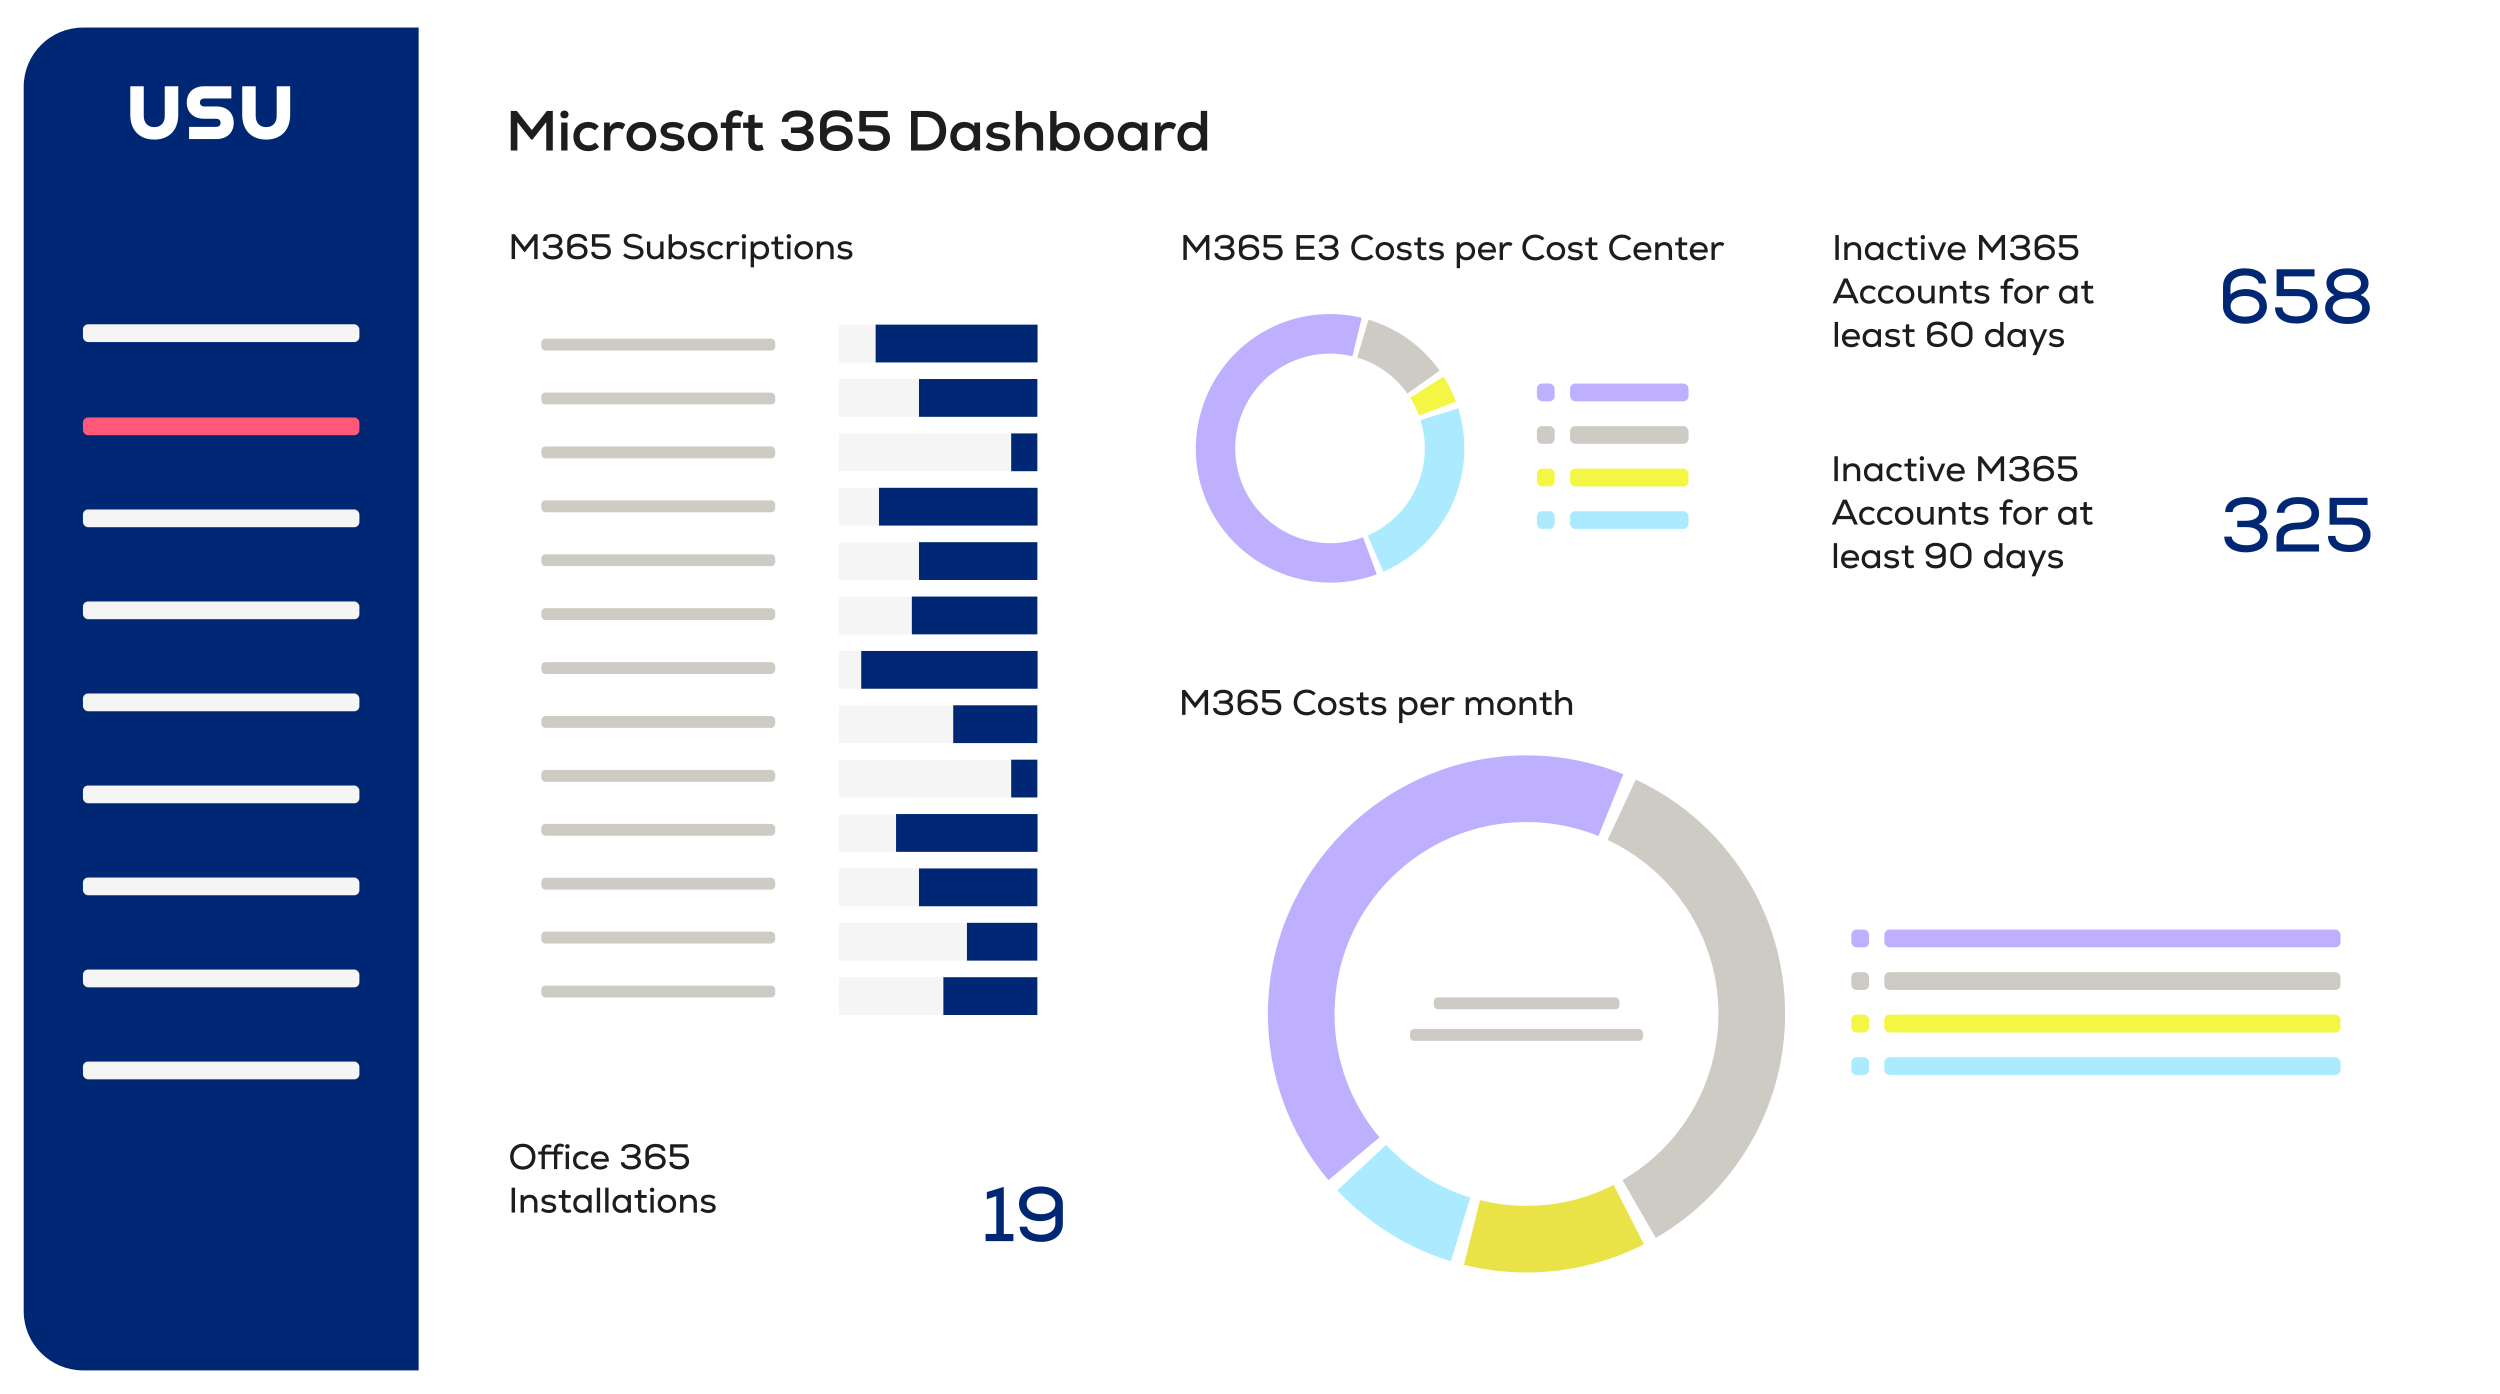 <?xml version="1.0" encoding="UTF-8"?><svg xmlns="http://www.w3.org/2000/svg" xmlns:xlink="http://www.w3.org/1999/xlink" viewBox="0 0 633 353"><defs><style>.as{fill:#bfb0ff;}.at,.au,.av,.aw,.ax,.ay,.az,.ba{fill:#fff;}.bb{fill:#ff5879;}.bc{fill:#cecac4;}.bd{fill:#acebff;}.be{fill:#f3f743;}.bf{fill:#eae347;}.au{filter:url(#b);}.av{filter:url(#t);}.bg{fill:#1d1d1b;}.aw{filter:url(#y);}.ax{filter:url(#ad);}.bh{fill:#002773;}.ay{filter:url(#al);}.bi{fill:#f5f5f5;}.az{filter:url(#g);}.ba{filter:url(#l);}</style><filter id="b" x="0" y="0" width="633" height="353" filterUnits="userSpaceOnUse"><feOffset dx="0" dy="0"/><feGaussianBlur result="c" stdDeviation="2"/><feFlood flood-color="#000" flood-opacity=".25"/><feComposite in2="c" operator="in"/><feComposite in="SourceGraphic"/></filter><filter id="g" x="115" y="275" width="173" height="63" filterUnits="userSpaceOnUse"><feOffset dx="0" dy="0"/><feGaussianBlur result="h" stdDeviation="2"/><feFlood flood-color="#000" flood-opacity=".25"/><feComposite in2="h" operator="in"/><feComposite in="SourceGraphic"/></filter><filter id="l" x="285" y="160" width="333" height="179" filterUnits="userSpaceOnUse"><feOffset dx="0" dy="0"/><feGaussianBlur result="m" stdDeviation="2"/><feFlood flood-color="#000" flood-opacity=".25"/><feComposite in2="m" operator="in"/><feComposite in="SourceGraphic"/></filter><filter id="t" x="449.33" y="101.75" width="168" height="61" filterUnits="userSpaceOnUse"><feOffset dx="0" dy="0"/><feGaussianBlur result="u" stdDeviation="2"/><feFlood flood-color="#000" flood-opacity=".25"/><feComposite in2="u" operator="in"/><feComposite in="SourceGraphic"/></filter><filter id="y" x="449.33" y="44.75" width="168" height="61" filterUnits="userSpaceOnUse"><feOffset dx="0" dy="0"/><feGaussianBlur result="z" stdDeviation="2"/><feFlood flood-color="#000" flood-opacity=".25"/><feComposite in2="z" operator="in"/><feComposite in="SourceGraphic"/></filter><filter id="ad" x="284" y="45" width="168" height="118" filterUnits="userSpaceOnUse"><feOffset dx="0" dy="0"/><feGaussianBlur result="ae" stdDeviation="2"/><feFlood flood-color="#000" flood-opacity=".25"/><feComposite in2="ae" operator="in"/><feComposite in="SourceGraphic"/></filter><filter id="al" x="115" y="45" width="173" height="233" filterUnits="userSpaceOnUse"><feOffset dx="0" dy="0"/><feGaussianBlur result="am" stdDeviation="2"/><feFlood flood-color="#000" flood-opacity=".25"/><feComposite in2="am" operator="in"/><feComposite in="SourceGraphic"/></filter></defs><g id="a"><rect id="d" class="au" x="6" y="6.98" width="620" height="340" rx="15" ry="15"/><g id="e"><path class="bg" d="M129.33,28.08h1.52l3.81,4.86,3.81-4.86h1.5v10.03h-1.66v-7.19l-3.48,4.41h-.36l-3.47-4.4v7.18h-1.68v-10.03Z"/><path class="bg" d="M141.88,29c0-.59.43-1,1.02-1,.62,0,1.05.42,1.05,1s-.43.97-1.05.97-1.02-.42-1.02-.97ZM142.09,31.03h1.6v7.08h-1.6v-7.08Z"/><path class="bg" d="M145.17,34.57c0-2.19,1.52-3.7,3.77-3.7,1.03,0,1.91.36,2.68,1.09l-.97,1.05c-.43-.43-1.05-.67-1.68-.67-1.29,0-2.19.92-2.19,2.24s.89,2.24,2.19,2.24c.69,0,1.3-.24,1.75-.73l.99,1.07c-.79.76-1.66,1.12-2.75,1.12-2.29,0-3.78-1.46-3.78-3.7Z"/><path class="bg" d="M152.96,31.03h1.43v1.09c.57-.85,1.28-1.23,2.16-1.23.69,0,1.38.23,1.79.62l-.72,1.3c-.4-.27-.76-.39-1.19-.39-1.15,0-1.88.85-1.88,2.23v3.45h-1.6v-7.08Z"/><path class="bg" d="M158.62,34.57c0-2.12,1.48-3.7,3.78-3.7s3.77,1.58,3.77,3.7-1.48,3.7-3.77,3.7-3.78-1.58-3.78-3.7ZM164.57,34.57c0-1.23-.85-2.24-2.16-2.24s-2.18,1-2.18,2.24.85,2.24,2.18,2.24,2.16-1,2.16-2.24Z"/><path class="bg" d="M167.04,37.24l.74-1.16c.65.5,1.56.79,2.49.79s1.42-.29,1.42-.8-.44-.75-1.55-.86c-1.85-.17-2.89-.95-2.89-2.18s1.23-2.16,3.07-2.16c1.08,0,2.02.27,2.81.82l-.7,1.15c-.64-.42-1.3-.6-2.03-.6-1.02,0-1.56.29-1.56.8,0,.46.43.7,1.45.82,2.08.23,3.01.9,3.01,2.23s-1.22,2.21-3.05,2.21c-1.19,0-2.23-.34-3.19-1.05Z"/><path class="bg" d="M174.16,34.57c0-2.12,1.48-3.7,3.78-3.7s3.77,1.58,3.77,3.7-1.48,3.7-3.77,3.7-3.78-1.58-3.78-3.7ZM180.1,34.57c0-1.23-.85-2.24-2.16-2.24s-2.18,1-2.18,2.24.85,2.24,2.18,2.24,2.16-1,2.16-2.24Z"/><path class="bg" d="M186.43,27.9c.64,0,1.2.17,1.81.6l-.62,1.13c-.39-.24-.67-.36-1.06-.36-.66,0-1.12.4-1.12,1.33v.43h2.11v1.38h-2.11v5.7h-1.6v-5.7h-1.33v-1.38h1.33v-.43c0-1.81,1.15-2.71,2.59-2.71Z"/><path class="bg" d="M189.48,35.68v-3.28h-1.33v-1.36h1.33v-1.85l1.59-.17v2.02h2.03v1.36h-2.03v3.28c0,.72.33,1.12.99,1.12.29,0,.6-.09.89-.21l.44,1.29c-.54.24-1,.34-1.59.34-1.46,0-2.32-.85-2.32-2.54Z"/><path class="bg" d="M197.78,35.23h1.68c0,.85,1.07,1.48,2.51,1.48s2.35-.57,2.35-1.53-.85-1.5-2.28-1.5h-1.78v-1.39h1.59c1.38,0,2.28-.53,2.28-1.39s-.9-1.4-2.25-1.4-2.26.54-2.26,1.36h-1.66c0-1.75,1.55-2.91,3.94-2.91s3.9,1.19,3.9,2.94c0,.96-.57,1.81-1.36,2.09,1,.36,1.59,1.17,1.59,2.25,0,1.85-1.63,3.04-4.17,3.04s-4.07-1.19-4.07-3.02Z"/><path class="bg" d="M207.63,34.95v-3.6c0-2.08,1.63-3.44,4.11-3.44s4,1.12,4.04,2.91h-1.66c-.04-.79-1-1.35-2.35-1.35-1.48,0-2.45.76-2.45,1.93v1.2c.73-.59,1.66-.9,2.69-.9,2.32,0,3.91,1.33,3.91,3.27s-1.69,3.28-4.13,3.28-4.17-1.29-4.17-3.31ZM214.23,34.96c0-1.06-.97-1.76-2.45-1.76s-2.46.7-2.46,1.76.97,1.75,2.46,1.75,2.45-.7,2.45-1.75Z"/><path class="bg" d="M217.32,35.13h1.69c0,.97.86,1.52,2.36,1.52,1.4,0,2.26-.66,2.26-1.72s-.83-1.66-2.25-1.66h-3.78v-5.19h7.18v1.58h-5.52v2.06h2.12c2.49,0,3.96,1.2,3.96,3.24s-1.59,3.27-3.96,3.27c-2.58,0-4.07-1.13-4.07-3.09Z"/><path class="bg" d="M230.67,28.08h3.84c3.02,0,5.06,2.01,5.06,5.02s-2.03,5.01-5.06,5.01h-3.84v-10.03ZM234.51,36.57c2.01,0,3.37-1.4,3.37-3.47s-1.38-3.47-3.37-3.47h-2.16v6.93h2.16Z"/><path class="bg" d="M240.61,34.57c0-2.18,1.43-3.7,3.51-3.7,1.1,0,2.03.42,2.58,1.1v-.95h1.45v7.08h-1.43v-.95c-.57.7-1.5,1.1-2.59,1.1-2.08,0-3.51-1.52-3.51-3.7ZM246.54,34.57c0-1.32-.89-2.24-2.16-2.24s-2.16.92-2.16,2.24.89,2.24,2.16,2.24,2.16-.92,2.16-2.24Z"/><path class="bg" d="M249.55,37.24l.74-1.16c.65.5,1.56.79,2.49.79s1.42-.29,1.42-.8-.44-.75-1.55-.86c-1.85-.17-2.89-.95-2.89-2.18s1.23-2.16,3.07-2.16c1.08,0,2.02.27,2.81.82l-.7,1.15c-.64-.42-1.3-.6-2.03-.6-1.02,0-1.56.29-1.56.8,0,.46.43.7,1.45.82,2.08.23,3.01.9,3.01,2.23s-1.22,2.21-3.05,2.21c-1.19,0-2.23-.34-3.19-1.05Z"/><path class="bg" d="M257.2,28.08h1.6v3.78c.57-.64,1.35-.97,2.29-.97,1.85,0,3.02,1.3,3.02,3.31v3.91h-1.6v-3.81c0-1.25-.64-1.96-1.72-1.96-1.17,0-1.99.86-1.99,2.05v3.73h-1.6v-10.03Z"/><path class="bg" d="M267.36,37.17v.95h-1.45v-10.03h1.6v3.71c.56-.57,1.43-.92,2.45-.92,2.01,0,3.48,1.46,3.48,3.7s-1.48,3.7-3.48,3.7c-1.12,0-2.05-.4-2.61-1.1ZM271.85,34.57c0-1.32-.89-2.24-2.16-2.24s-2.16.92-2.16,2.24.9,2.24,2.16,2.24,2.16-.92,2.16-2.24Z"/><path class="bg" d="M274.45,34.57c0-2.12,1.48-3.7,3.78-3.7s3.77,1.58,3.77,3.7-1.48,3.7-3.77,3.7-3.78-1.58-3.78-3.7ZM280.4,34.57c0-1.23-.85-2.24-2.16-2.24s-2.18,1-2.18,2.24.85,2.24,2.18,2.24,2.16-1,2.16-2.24Z"/><path class="bg" d="M283,34.57c0-2.18,1.43-3.7,3.51-3.7,1.1,0,2.03.42,2.58,1.1v-.95h1.45v7.08h-1.43v-.95c-.57.7-1.5,1.1-2.59,1.1-2.08,0-3.51-1.52-3.51-3.7ZM288.93,34.57c0-1.32-.89-2.24-2.16-2.24s-2.16.92-2.16,2.24.89,2.24,2.16,2.24,2.16-.92,2.16-2.24Z"/><path class="bg" d="M292.46,31.03h1.43v1.09c.57-.85,1.28-1.23,2.16-1.23.69,0,1.38.23,1.79.62l-.72,1.3c-.4-.27-.76-.39-1.19-.39-1.15,0-1.88.85-1.88,2.23v3.45h-1.6v-7.08Z"/><path class="bg" d="M298.11,34.57c0-2.24,1.48-3.7,3.48-3.7,1.02,0,1.89.34,2.45.92v-3.71h1.61v10.03h-1.43v-.95c-.57.7-1.5,1.1-2.62,1.1-2.01,0-3.48-1.46-3.48-3.7ZM304.04,34.57c0-1.32-.9-2.24-2.16-2.24s-2.16.92-2.16,2.24.89,2.24,2.16,2.24,2.16-.92,2.16-2.24Z"/></g></g><g id="f"><rect id="i" class="az" x="121.35" y="281.96" width="160" height="50" rx="8" ry="8"/><path class="bh" d="M249.56,312.44h2.7v-9.56l-2.39.74v-1.79l4.04-1.24h.25v11.86h2.43v1.81h-7.04v-1.81Z"/><path class="bh" d="M258.17,310.59h1.92c0,1.15,1.52,2.04,3.54,2.04s3.58-1.01,3.58-2.9v-1.88c-1.05.91-2.29,1.34-3.83,1.34-3.19,0-5.37-1.79-5.37-4.39s2.27-4.39,5.54-4.39,5.56,1.85,5.56,4.43v5c0,2.86-2.24,4.61-5.46,4.61s-5.35-1.44-5.48-3.85ZM267.21,304.82c0-1.57-1.46-2.62-3.63-2.62s-3.64,1.05-3.64,2.62,1.44,2.62,3.64,2.62,3.63-1.05,3.63-2.62Z"/><g id="j"><path class="bg" d="M129.16,292.87c0-1.95,1.31-3.29,3.21-3.29s3.21,1.34,3.21,3.29-1.3,3.29-3.21,3.29-3.21-1.34-3.21-3.29ZM134.7,292.87c0-1.46-.95-2.46-2.33-2.46s-2.33,1-2.33,2.46.95,2.46,2.33,2.46,2.33-1,2.33-2.46Z"/><path class="bg" d="M138.71,289.79c.36,0,.69.08,1.01.27l-.33.6c-.24-.11-.45-.14-.64-.14-.5,0-.78.27-.78.92v.13h2.3v-.36c0-1.06.62-1.65,1.54-1.65.38,0,.71.11,1.06.36l-.33.6c-.23-.15-.44-.23-.68-.23-.45,0-.75.27-.75.92v.36h1.37v.74h-1.37v3.71h-.84v-3.71h-2.3v3.71h-.84v-3.71h-.86v-.74h.86v-.13c0-1.06.62-1.65,1.58-1.65Z"/><path class="bg" d="M143.09,290.26c0-.32.24-.56.57-.56s.57.23.57.56-.23.55-.57.55-.57-.23-.57-.55ZM143.23,291.58h.84v4.45h-.84v-4.45Z"/><path class="bg" d="M145.07,293.8c0-1.38.95-2.32,2.34-2.32.64,0,1.2.23,1.67.68l-.52.56c-.3-.31-.7-.47-1.13-.47-.87,0-1.51.62-1.51,1.55s.63,1.55,1.51,1.55c.46,0,.88-.18,1.18-.5l.52.58c-.48.47-1.03.69-1.7.69-1.4,0-2.35-.93-2.35-2.32Z"/><path class="bg" d="M149.6,293.8c0-1.37.92-2.31,2.28-2.31,1.53,0,2.39,1.01,2.27,2.65h-3.68c.08.77.67,1.23,1.52,1.23.54,0,1.08-.2,1.35-.52l.54.51c-.42.49-1.14.78-1.91.78-1.43,0-2.37-.93-2.37-2.34ZM153.36,293.42c-.07-.73-.62-1.19-1.45-1.19-.78,0-1.3.44-1.43,1.19h2.88Z"/><path class="bg" d="M157.2,294.28h.87c0,.58.72,1.01,1.71,1.01s1.63-.4,1.63-1.05-.61-1.07-1.58-1.07h-1.11v-.75h1c.94,0,1.57-.38,1.57-.98s-.61-.98-1.55-.98-1.56.38-1.56.95h-.87c0-1.06.95-1.76,2.44-1.76s2.41.73,2.41,1.8c0,.63-.4,1.19-.95,1.36.65.21,1.08.76,1.08,1.45,0,1.13-1,1.87-2.57,1.87s-2.53-.73-2.53-1.84Z"/><path class="bg" d="M163.41,294.06v-2.32c0-1.29,1-2.12,2.54-2.12s2.48.68,2.51,1.78h-.86c-.04-.57-.7-.95-1.62-.95-1.03,0-1.68.51-1.68,1.32v.89c.49-.41,1.1-.62,1.78-.62,1.48,0,2.48.84,2.48,2.03s-1.04,2.03-2.57,2.03-2.58-.81-2.58-2.05ZM167.68,294.07c0-.73-.67-1.22-1.69-1.22s-1.69.48-1.69,1.22.67,1.21,1.69,1.21,1.69-.49,1.69-1.21Z"/><path class="bg" d="M169.5,294.2h.87c0,.67.59,1.05,1.65,1.05.97,0,1.58-.47,1.58-1.21s-.57-1.17-1.55-1.17h-2.38v-3.15h4.46v.84h-3.59v1.49h1.51c1.52,0,2.43.76,2.43,2.02s-.99,2.03-2.47,2.03c-1.59,0-2.52-.69-2.52-1.89Z"/><path class="bg" d="M129.54,300.72h.87v6.3h-.87v-6.3Z"/><path class="bg" d="M131.83,302.58h.75v.62c.39-.45.95-.7,1.59-.7,1.15,0,1.91.8,1.91,2.06v2.47h-.84v-2.41c0-.86-.44-1.34-1.2-1.34-.81,0-1.38.58-1.38,1.39v2.37h-.84v-4.45Z"/><path class="bg" d="M136.97,306.44l.42-.62c.39.34.97.55,1.59.55s1.04-.22,1.04-.6-.32-.53-1.12-.63c-1.2-.14-1.79-.58-1.79-1.33,0-.79.76-1.32,1.89-1.32.67,0,1.24.17,1.75.53l-.39.61c-.41-.28-.84-.41-1.32-.41-.72,0-1.11.21-1.11.58,0,.33.3.5,1.04.6,1.33.17,1.87.57,1.87,1.38s-.76,1.35-1.88,1.35c-.76,0-1.43-.23-2-.68Z"/><path class="bg" d="M142.31,305.55v-2.24h-.87v-.73h.87v-1.2l.83-.09v1.29h1.35v.73h-1.35v2.24c0,.5.19.78.68.78.19,0,.4-.05.6-.14l.24.69c-.33.14-.61.21-.95.21-.94,0-1.4-.54-1.4-1.54Z"/><path class="bg" d="M145.14,304.8c0-1.37.92-2.32,2.22-2.32.73,0,1.34.28,1.69.76v-.66h.75v4.45h-.74v-.66c-.36.48-.97.76-1.7.76-1.31,0-2.22-.96-2.22-2.32ZM148.97,304.8c0-.91-.61-1.55-1.5-1.55s-1.49.64-1.49,1.55.62,1.55,1.49,1.55,1.5-.64,1.5-1.55Z"/><path class="bg" d="M151.11,300.72h.84v6.3h-.84v-6.3Z"/><path class="bg" d="M153.24,300.72h.84v6.3h-.84v-6.3Z"/><path class="bg" d="M155.08,304.8c0-1.37.92-2.32,2.22-2.32.73,0,1.34.28,1.69.76v-.66h.75v4.45h-.74v-.66c-.36.48-.97.76-1.7.76-1.31,0-2.22-.96-2.22-2.32ZM158.9,304.8c0-.91-.61-1.55-1.5-1.55s-1.49.64-1.49,1.55.62,1.55,1.49,1.55,1.5-.64,1.5-1.55Z"/><path class="bg" d="M161.55,305.55v-2.24h-.87v-.73h.87v-1.2l.83-.09v1.29h1.35v.73h-1.35v2.24c0,.5.19.78.68.78.19,0,.4-.05.6-.14l.24.69c-.33.14-.61.21-.95.21-.94,0-1.4-.54-1.4-1.54Z"/><path class="bg" d="M164.54,301.26c0-.32.24-.56.57-.56s.57.23.57.56-.23.55-.57.55-.57-.23-.57-.55ZM164.69,302.58h.84v4.45h-.84v-4.45Z"/><path class="bg" d="M166.52,304.8c0-1.32.93-2.32,2.35-2.32s2.34,1,2.34,2.32-.93,2.32-2.34,2.32-2.35-1-2.35-2.32ZM170.38,304.8c0-.85-.59-1.55-1.5-1.55s-1.51.7-1.51,1.55.59,1.55,1.51,1.55,1.5-.7,1.5-1.55Z"/><path class="bg" d="M172.21,302.58h.75v.62c.39-.45.95-.7,1.59-.7,1.15,0,1.91.8,1.91,2.06v2.47h-.84v-2.41c0-.86-.44-1.34-1.2-1.34-.81,0-1.38.58-1.38,1.39v2.37h-.84v-4.45Z"/><path class="bg" d="M177.35,306.44l.42-.62c.39.34.97.55,1.59.55s1.04-.22,1.04-.6-.32-.53-1.12-.63c-1.2-.14-1.79-.58-1.79-1.33,0-.79.76-1.32,1.89-1.32.67,0,1.24.17,1.75.53l-.39.61c-.41-.28-.84-.41-1.32-.41-.72,0-1.11.21-1.11.58,0,.33.3.5,1.04.6,1.33.17,1.87.57,1.87,1.38s-.76,1.35-1.88,1.35c-.76,0-1.43-.23-2-.68Z"/></g></g><g id="k"><rect id="n" class="ba" x="291" y="166.73" width="320" height="165.27" rx="8" ry="8"/><g id="o"><rect class="as" x="477.11" y="235.37" width="115.51" height="4.5" rx="1.3" ry="1.3"/><rect class="bc" x="477.11" y="246.15" width="115.51" height="4.5" rx="1.3" ry="1.3"/><rect class="be" x="477.11" y="256.92" width="115.51" height="4.5" rx="1.3" ry="1.3"/><rect class="bd" x="477.11" y="267.7" width="115.51" height="4.5" rx="1.3" ry="1.3"/><rect class="as" x="468.75" y="235.37" width="4.5" height="4.5" rx="1.3" ry="1.3"/><rect class="bc" x="468.75" y="246.15" width="4.5" height="4.5" rx="1.3" ry="1.3"/><rect class="be" x="468.75" y="256.92" width="4.5" height="4.5" rx="1.3" ry="1.3"/><rect class="bd" x="468.75" y="267.7" width="4.5" height="4.5" rx="1.3" ry="1.3"/></g><g id="p"><path class="as" d="M337.91,256.74c0-26.84,21.76-48.6,48.6-48.6,6.44,0,12.58,1.26,18.21,3.54l6.32-15.65c-7.79-3.15-16.12-4.77-24.53-4.77-35.92,0-65.48,29.56-65.48,65.48,0,15.39,5.43,30.3,15.32,42.09l12.93-10.85c-7.1-8.45-11.38-19.34-11.38-31.23Z"/><path class="bc" d="M414.18,197.39l-7.13,15.29c16.57,7.74,28.06,24.55,28.06,44.05,0,17.99-9.78,33.68-24.3,42.08l8.44,14.62c20.23-11.68,32.74-33.34,32.74-56.7,0-25.4-14.78-48.61-37.8-59.34Z"/><path class="bf" d="M386.51,305.33c-4.06,0-7.99-.5-11.76-1.44l-4.08,16.37c5.18,1.29,10.5,1.94,15.84,1.94,10.33,0,20.52-2.45,29.73-7.14l-7.66-15.04c-6.62,3.38-14.12,5.3-22.06,5.3Z"/><path class="bd" d="M350.97,289.87l-12.35,11.52c3.9,4.18,8.34,7.84,13.19,10.87,4.85,3.03,10.08,5.42,15.55,7.09l4.93-16.13c-8.26-2.52-15.58-7.19-21.32-13.35Z"/></g><g id="q"><rect class="bc" x="357.03" y="260.54" width="59" height="3" rx="1" ry="1"/><rect class="bc" x="363.03" y="252.54" width="47" height="3" rx="1" ry="1"/></g><g id="r"><path class="bg" d="M299.3,174.71h.8l2.49,3.24,2.49-3.24h.8v6.3h-.86v-4.81l-2.33,3.02h-.2l-2.32-3.02v4.81h-.87v-6.3Z"/><path class="bg" d="M307.16,179.27h.87c0,.58.72,1.01,1.71,1.01s1.63-.4,1.63-1.05-.61-1.07-1.58-1.07h-1.11v-.75h1c.94,0,1.57-.38,1.57-.98s-.61-.98-1.55-.98-1.56.38-1.56.95h-.87c0-1.06.95-1.76,2.44-1.76s2.41.73,2.41,1.8c0,.63-.4,1.19-.95,1.36.65.21,1.08.76,1.08,1.45,0,1.13-1,1.87-2.57,1.87s-2.53-.73-2.53-1.84Z"/><path class="bg" d="M313.37,179.05v-2.32c0-1.29,1-2.12,2.54-2.12s2.48.68,2.51,1.78h-.86c-.04-.57-.7-.95-1.62-.95-1.03,0-1.68.51-1.68,1.32v.89c.49-.41,1.1-.62,1.78-.62,1.48,0,2.48.84,2.48,2.03s-1.04,2.03-2.56,2.03-2.58-.81-2.58-2.05ZM317.64,179.06c0-.73-.67-1.21-1.69-1.21s-1.69.48-1.69,1.21.67,1.22,1.69,1.22,1.69-.49,1.69-1.22Z"/><path class="bg" d="M319.46,179.19h.87c0,.67.59,1.05,1.65,1.05.97,0,1.58-.47,1.58-1.21s-.57-1.17-1.55-1.17h-2.38v-3.15h4.46v.84h-3.59v1.49h1.51c1.52,0,2.43.76,2.43,2.02s-.99,2.03-2.47,2.03c-1.59,0-2.52-.69-2.52-1.89Z"/><path class="bg" d="M327.55,177.86c0-1.92,1.34-3.28,3.28-3.28.9,0,1.7.34,2.32.97l-.6.54c-.45-.46-1.02-.69-1.69-.69-1.43,0-2.42,1-2.42,2.46s.99,2.46,2.42,2.46c.66,0,1.3-.25,1.75-.7l.58.58c-.6.6-1.42.94-2.36.94-1.93,0-3.28-1.36-3.28-3.28Z"/><path class="bg" d="M333.7,178.79c0-1.32.93-2.32,2.35-2.32s2.34,1,2.34,2.32-.93,2.32-2.34,2.32-2.35-1-2.35-2.32ZM337.55,178.79c0-.85-.59-1.55-1.5-1.55s-1.51.7-1.51,1.55.59,1.55,1.51,1.55,1.5-.7,1.5-1.55Z"/><path class="bg" d="M339,180.43l.42-.62c.39.34.97.55,1.59.55s1.04-.23,1.04-.6-.32-.53-1.12-.63c-1.2-.14-1.79-.58-1.79-1.33,0-.79.76-1.32,1.89-1.32.67,0,1.24.17,1.75.53l-.39.61c-.41-.28-.84-.41-1.32-.41-.72,0-1.11.21-1.11.59,0,.33.3.5,1.04.6,1.33.17,1.87.57,1.87,1.38s-.76,1.35-1.88,1.35c-.76,0-1.43-.23-2-.68Z"/><path class="bg" d="M344.35,179.54v-2.24h-.87v-.73h.87v-1.2l.83-.09v1.29h1.35v.73h-1.35v2.24c0,.5.19.78.68.78.19,0,.4-.05.6-.14l.24.69c-.33.14-.61.21-.95.21-.94,0-1.4-.54-1.4-1.54Z"/><path class="bg" d="M347.15,180.43l.42-.62c.39.34.97.55,1.59.55s1.04-.23,1.04-.6-.32-.53-1.12-.63c-1.2-.14-1.79-.58-1.79-1.33,0-.79.76-1.32,1.89-1.32.67,0,1.24.17,1.75.53l-.39.61c-.41-.28-.84-.41-1.32-.41-.72,0-1.11.21-1.11.59,0,.33.3.5,1.04.6,1.33.17,1.87.57,1.87,1.38s-.76,1.35-1.88,1.35c-.76,0-1.43-.23-2-.68Z"/><path class="bg" d="M354.26,176.57h.75v.66c.35-.47.96-.76,1.69-.76,1.31,0,2.22.95,2.22,2.32s-.91,2.32-2.22,2.32c-.67,0-1.24-.23-1.6-.66v2.65h-.84v-6.54ZM358.08,178.79c0-.91-.61-1.55-1.5-1.55s-1.49.64-1.49,1.55.62,1.55,1.49,1.55,1.5-.64,1.5-1.55Z"/><path class="bg" d="M359.63,178.79c0-1.37.92-2.31,2.28-2.31,1.53,0,2.39,1.01,2.27,2.65h-3.68c.08.76.67,1.23,1.52,1.23.54,0,1.08-.2,1.35-.52l.54.51c-.42.49-1.14.78-1.91.78-1.43,0-2.37-.93-2.37-2.34ZM363.38,178.41c-.07-.73-.62-1.19-1.45-1.19-.78,0-1.3.44-1.43,1.19h2.88Z"/><path class="bg" d="M365.15,176.57h.75v.75c.36-.56.81-.83,1.4-.83.42,0,.84.13,1.09.35l-.38.7c-.24-.16-.49-.23-.76-.23-.77,0-1.27.6-1.27,1.52v2.19h-.84v-4.45Z"/><path class="bg" d="M371.1,176.57h.75v.58c.34-.44.79-.66,1.36-.66.67,0,1.21.31,1.49.85.36-.57.91-.85,1.61-.85,1.14,0,1.85.73,1.85,1.94v2.58h-.84v-2.53c0-.79-.37-1.22-1.04-1.22-.73,0-1.22.52-1.22,1.28v2.48h-.84v-2.53c0-.79-.37-1.22-1.04-1.22-.72,0-1.22.52-1.22,1.28v2.48h-.84v-4.45Z"/><path class="bg" d="M379.07,178.79c0-1.32.93-2.32,2.35-2.32s2.34,1,2.34,2.32-.93,2.32-2.34,2.32-2.35-1-2.35-2.32ZM382.92,178.79c0-.85-.59-1.55-1.5-1.55s-1.51.7-1.51,1.55.59,1.55,1.51,1.55,1.5-.7,1.5-1.55Z"/><path class="bg" d="M384.76,176.57h.75v.62c.39-.45.95-.7,1.59-.7,1.15,0,1.91.8,1.91,2.06v2.47h-.84v-2.41c0-.85-.44-1.34-1.2-1.34-.81,0-1.38.58-1.38,1.39v2.37h-.84v-4.45Z"/><path class="bg" d="M390.67,179.54v-2.24h-.87v-.73h.87v-1.2l.83-.09v1.29h1.35v.73h-1.35v2.24c0,.5.19.78.68.78.19,0,.4-.05.6-.14l.24.69c-.33.14-.61.21-.95.21-.94,0-1.4-.54-1.4-1.54Z"/><path class="bg" d="M393.81,174.71h.84v2.43c.37-.43.88-.66,1.5-.66,1.17,0,1.91.8,1.91,2.06v2.47h-.84v-2.41c0-.85-.44-1.34-1.2-1.34-.81,0-1.38.58-1.38,1.39v2.37h-.84v-6.3Z"/></g></g><g id="s"><rect id="v" class="av" x="456" y="108.38" width="155" height="48" rx="8" ry="8"/><path class="bh" d="M563.18,135.87h1.89c0,1.24,1.56,2.18,3.69,2.18s3.52-.85,3.52-2.27-1.32-2.31-3.42-2.31h-2.39v-1.61h2.16c2.02,0,3.38-.82,3.38-2.12s-1.32-2.12-3.34-2.12-3.36.82-3.36,2.04h-1.89c0-2.29,2.06-3.81,5.27-3.81s5.21,1.57,5.21,3.89c0,1.36-.86,2.57-2.04,2.94,1.4.45,2.33,1.63,2.33,3.13,0,2.45-2.16,4.04-5.54,4.04s-5.46-1.57-5.46-3.97Z"/><path class="bh" d="M581.84,132.31c2.08,0,3.44-.91,3.44-2.31,0-1.52-1.24-2.41-3.34-2.41s-3.5.89-3.52,2.25h-1.94c.14-2.47,2.2-3.98,5.46-3.98s5.25,1.57,5.25,4.1-1.87,4.08-5.33,4.08c-2.24,0-3.58.82-3.58,2.24v1.56h8.9v1.81h-10.77v-3.36c0-2.51,2-3.97,5.42-3.97Z"/><path class="bh" d="M589.44,135.7h1.89c0,1.44,1.28,2.27,3.56,2.27,2.1,0,3.42-1.01,3.42-2.6s-1.22-2.53-3.34-2.53h-5.13v-6.8h9.62v1.81h-7.76v3.21h3.27c3.29,0,5.25,1.63,5.25,4.35s-2.14,4.37-5.33,4.37c-3.44,0-5.44-1.5-5.44-4.08Z"/><g id="w"><path class="bg" d="M464.47,115.52h.87v6.3h-.87v-6.3Z"/><path class="bg" d="M466.76,117.38h.75v.62c.39-.45.95-.7,1.59-.7,1.15,0,1.91.8,1.91,2.06v2.47h-.84v-2.41c0-.86-.44-1.34-1.2-1.34-.81,0-1.38.58-1.38,1.39v2.37h-.84v-4.45Z"/><path class="bg" d="M471.94,119.6c0-1.37.92-2.32,2.22-2.32.73,0,1.34.28,1.69.76v-.66h.75v4.45h-.74v-.66c-.36.48-.97.76-1.7.76-1.31,0-2.22-.95-2.22-2.32ZM475.77,119.6c0-.91-.61-1.55-1.5-1.55s-1.49.64-1.49,1.55.62,1.55,1.49,1.55,1.5-.64,1.5-1.55Z"/><path class="bg" d="M477.61,119.6c0-1.38.95-2.32,2.34-2.32.64,0,1.2.23,1.67.68l-.52.56c-.3-.31-.7-.47-1.13-.47-.87,0-1.51.62-1.51,1.55s.63,1.55,1.51,1.55c.46,0,.88-.18,1.18-.5l.52.58c-.48.47-1.03.69-1.7.69-1.4,0-2.35-.93-2.35-2.32Z"/><path class="bg" d="M483.06,120.35v-2.24h-.87v-.73h.87v-1.2l.83-.09v1.29h1.35v.73h-1.35v2.24c0,.5.19.78.68.78.19,0,.4-.05.6-.14l.24.69c-.33.14-.61.21-.95.21-.94,0-1.4-.54-1.4-1.54Z"/><path class="bg" d="M486.05,116.06c0-.32.24-.56.57-.56s.57.23.57.56-.23.55-.57.55-.57-.23-.57-.55ZM486.2,117.38h.84v4.45h-.84v-4.45Z"/><path class="bg" d="M487.88,117.38h.92l.66,1.63.77,1.95.76-1.95.68-1.63h.89l-1.88,4.45h-.91l-1.88-4.45Z"/><path class="bg" d="M492.91,119.6c0-1.37.92-2.31,2.28-2.31,1.53,0,2.39,1.01,2.27,2.65h-3.68c.08.77.67,1.23,1.52,1.23.54,0,1.08-.2,1.35-.52l.54.51c-.42.49-1.14.78-1.91.78-1.43,0-2.37-.93-2.37-2.34ZM496.67,119.22c-.07-.73-.62-1.19-1.45-1.19-.78,0-1.3.44-1.43,1.19h2.88Z"/><path class="bg" d="M500.86,115.52h.8l2.49,3.24,2.49-3.24h.8v6.3h-.86v-4.81l-2.33,3.02h-.2l-2.32-3.02v4.81h-.87v-6.3Z"/><path class="bg" d="M508.72,120.08h.87c0,.58.72,1.01,1.71,1.01s1.63-.4,1.63-1.05-.61-1.07-1.58-1.07h-1.11v-.75h1c.94,0,1.57-.38,1.57-.98s-.61-.98-1.55-.98-1.56.38-1.56.95h-.87c0-1.06.95-1.76,2.44-1.76s2.41.73,2.41,1.8c0,.63-.4,1.19-.95,1.36.65.21,1.08.76,1.08,1.45,0,1.13-1,1.87-2.57,1.87s-2.53-.73-2.53-1.84Z"/><path class="bg" d="M514.93,119.86v-2.32c0-1.29,1-2.12,2.54-2.12s2.48.68,2.51,1.78h-.86c-.04-.57-.7-.95-1.62-.95-1.03,0-1.68.51-1.68,1.32v.89c.49-.41,1.1-.62,1.78-.62,1.48,0,2.48.84,2.48,2.03s-1.04,2.03-2.57,2.03-2.58-.81-2.58-2.05ZM519.2,119.87c0-.73-.67-1.22-1.69-1.22s-1.69.48-1.69,1.22.67,1.22,1.69,1.22,1.69-.49,1.69-1.22Z"/><path class="bg" d="M521.03,120h.87c0,.67.59,1.05,1.65,1.05.97,0,1.58-.47,1.58-1.21s-.57-1.17-1.55-1.17h-2.38v-3.15h4.46v.84h-3.59v1.49h1.51c1.52,0,2.43.76,2.43,2.02s-.99,2.03-2.47,2.03c-1.59,0-2.52-.69-2.52-1.89Z"/><path class="bg" d="M466.6,126.52h.99l2.83,6.3h-.95l-.6-1.38h-3.53l-.6,1.38h-.95l2.83-6.3ZM468.5,130.64l-1.4-3.21-1.4,3.21h2.81Z"/><path class="bg" d="M470.72,130.6c0-1.38.95-2.32,2.34-2.32.64,0,1.2.23,1.67.68l-.52.56c-.3-.31-.7-.47-1.13-.47-.87,0-1.51.62-1.51,1.55s.63,1.55,1.51,1.55c.46,0,.88-.18,1.18-.5l.52.58c-.48.47-1.03.69-1.7.69-1.4,0-2.35-.93-2.35-2.32Z"/><path class="bg" d="M475.25,130.6c0-1.38.95-2.32,2.34-2.32.64,0,1.2.23,1.67.68l-.52.56c-.3-.31-.7-.47-1.13-.47-.87,0-1.51.62-1.51,1.55s.63,1.55,1.51,1.55c.46,0,.88-.18,1.18-.5l.52.58c-.48.47-1.03.69-1.7.69-1.4,0-2.35-.93-2.35-2.32Z"/><path class="bg" d="M479.79,130.6c0-1.32.93-2.32,2.35-2.32s2.34,1,2.34,2.32-.93,2.32-2.34,2.32-2.35-1-2.35-2.32ZM483.64,130.6c0-.85-.59-1.55-1.5-1.55s-1.51.7-1.51,1.55.59,1.55,1.51,1.55,1.5-.7,1.5-1.55Z"/><path class="bg" d="M485.41,130.84v-2.47h.84v2.41c0,.86.43,1.34,1.16,1.34.81,0,1.36-.58,1.36-1.39v-2.37h.84v4.45h-.75v-.63c-.39.46-.94.71-1.57.71-1.14,0-1.88-.8-1.88-2.06Z"/><path class="bg" d="M490.9,128.38h.75v.62c.39-.45.95-.7,1.59-.7,1.15,0,1.91.8,1.91,2.06v2.47h-.84v-2.41c0-.86-.44-1.34-1.2-1.34-.81,0-1.38.58-1.38,1.39v2.37h-.84v-4.45Z"/><path class="bg" d="M496.82,131.35v-2.24h-.87v-.73h.87v-1.2l.83-.09v1.29h1.35v.73h-1.35v2.24c0,.5.19.78.68.78.19,0,.4-.05.6-.14l.24.69c-.33.14-.61.21-.95.21-.94,0-1.4-.54-1.4-1.54Z"/><path class="bg" d="M499.61,132.24l.42-.62c.39.34.97.55,1.59.55s1.04-.23,1.04-.6-.32-.53-1.12-.63c-1.2-.14-1.79-.58-1.79-1.33,0-.79.76-1.32,1.89-1.32.67,0,1.24.17,1.75.53l-.39.61c-.41-.28-.84-.41-1.32-.41-.72,0-1.11.21-1.11.58,0,.33.3.5,1.04.6,1.33.17,1.87.57,1.87,1.38s-.76,1.35-1.88,1.35c-.76,0-1.43-.23-2-.68Z"/><path class="bg" d="M508.71,126.41c.38,0,.7.1,1.06.36l-.34.6c-.23-.15-.43-.23-.67-.23-.45,0-.76.27-.76.92v.31h1.37v.74h-1.37v3.71h-.84v-3.71h-.86v-.74h.86v-.31c0-1.06.63-1.65,1.55-1.65Z"/><path class="bg" d="M509.75,130.6c0-1.32.93-2.32,2.35-2.32s2.34,1,2.34,2.32-.93,2.32-2.34,2.32-2.35-1-2.35-2.32ZM513.6,130.6c0-.85-.59-1.55-1.5-1.55s-1.51.7-1.51,1.55.59,1.55,1.51,1.55,1.5-.7,1.5-1.55Z"/><path class="bg" d="M515.44,128.38h.75v.75c.36-.56.81-.83,1.4-.83.42,0,.84.14,1.09.35l-.38.7c-.24-.16-.49-.23-.76-.23-.77,0-1.27.6-1.27,1.52v2.19h-.84v-4.45Z"/><path class="bg" d="M521.09,130.6c0-1.37.92-2.32,2.22-2.32.73,0,1.34.28,1.69.76v-.66h.75v4.45h-.74v-.66c-.36.48-.97.76-1.7.76-1.31,0-2.22-.95-2.22-2.32ZM524.91,130.6c0-.91-.61-1.55-1.49-1.55s-1.49.64-1.49,1.55.62,1.55,1.49,1.55,1.49-.64,1.49-1.55Z"/><path class="bg" d="M527.56,131.35v-2.24h-.87v-.73h.87v-1.2l.83-.09v1.29h1.35v.73h-1.35v2.24c0,.5.19.78.68.78.19,0,.4-.05.6-.14l.24.69c-.33.14-.61.21-.95.21-.94,0-1.4-.54-1.4-1.54Z"/><path class="bg" d="M464.31,137.52h.84v6.3h-.84v-6.3Z"/><path class="bg" d="M466.15,141.6c0-1.37.92-2.31,2.28-2.31,1.53,0,2.39,1.01,2.27,2.65h-3.68c.08.77.67,1.23,1.52,1.23.54,0,1.08-.2,1.35-.52l.54.51c-.42.49-1.14.78-1.91.78-1.43,0-2.37-.93-2.37-2.34ZM469.9,141.22c-.07-.73-.62-1.19-1.45-1.19-.78,0-1.3.44-1.43,1.19h2.88Z"/><path class="bg" d="M471.37,141.6c0-1.37.92-2.32,2.22-2.32.73,0,1.34.28,1.69.76v-.66h.75v4.45h-.74v-.66c-.36.48-.97.76-1.7.76-1.31,0-2.22-.95-2.22-2.32ZM475.19,141.6c0-.91-.61-1.55-1.5-1.55s-1.49.64-1.49,1.55.62,1.55,1.49,1.55,1.5-.64,1.5-1.55Z"/><path class="bg" d="M476.99,143.24l.42-.62c.39.34.97.55,1.59.55s1.04-.23,1.04-.6-.32-.53-1.12-.63c-1.2-.14-1.79-.58-1.79-1.33,0-.79.76-1.32,1.89-1.32.67,0,1.24.17,1.75.53l-.39.61c-.41-.28-.84-.41-1.32-.41-.72,0-1.11.21-1.11.58,0,.33.3.5,1.04.6,1.33.17,1.87.57,1.87,1.38s-.76,1.35-1.88,1.35c-.76,0-1.43-.23-2-.68Z"/><path class="bg" d="M482.34,142.35v-2.24h-.87v-.73h.87v-1.2l.83-.09v1.29h1.35v.73h-1.35v2.24c0,.5.19.78.68.78.19,0,.4-.05.6-.14l.24.69c-.33.14-.61.21-.95.21-.94,0-1.4-.54-1.4-1.54Z"/><path class="bg" d="M487.59,142.13h.89c0,.53.7.95,1.64.95s1.66-.47,1.66-1.34v-.87c-.49.42-1.06.62-1.77.62-1.48,0-2.48-.83-2.48-2.03s1.05-2.03,2.57-2.03,2.57.85,2.57,2.05v2.31c0,1.32-1.04,2.13-2.53,2.13s-2.48-.67-2.54-1.78ZM491.78,139.46c0-.73-.67-1.22-1.68-1.22s-1.68.49-1.68,1.22.67,1.22,1.68,1.22,1.68-.49,1.68-1.22Z"/><path class="bg" d="M493.81,141.34v-1.35c0-1.53,1.1-2.58,2.69-2.58s2.69,1.05,2.69,2.58v1.35c0,1.53-1.1,2.58-2.69,2.58s-2.69-1.05-2.69-2.58ZM498.31,141.34v-1.35c0-1.04-.73-1.75-1.81-1.75s-1.81.71-1.81,1.75v1.35c0,1.04.73,1.75,1.81,1.75s1.81-.71,1.81-1.75Z"/><path class="bg" d="M502.35,141.6c0-1.4.93-2.32,2.21-2.32.68,0,1.26.23,1.62.66v-2.41h.84v6.3h-.75v-.66c-.35.47-.97.76-1.71.76-1.28,0-2.21-.92-2.21-2.32ZM506.18,141.6c0-.91-.62-1.55-1.5-1.55s-1.49.64-1.49,1.55.61,1.55,1.49,1.55,1.5-.64,1.5-1.55Z"/><path class="bg" d="M508.01,141.6c0-1.37.92-2.32,2.22-2.32.73,0,1.34.28,1.69.76v-.66h.75v4.45h-.74v-.66c-.36.48-.97.76-1.7.76-1.31,0-2.22-.95-2.22-2.32ZM511.84,141.6c0-.91-.61-1.55-1.5-1.55s-1.49.64-1.49,1.55.62,1.55,1.49,1.55,1.5-.64,1.5-1.55Z"/><path class="bg" d="M515.3,143.8l-1.77-4.42h.9l.86,2.21.48,1.28.52-1.28.93-2.21h.9l-2.81,6.54h-.92l.91-2.12Z"/><path class="bg" d="M518.49,143.24l.42-.62c.39.34.97.55,1.59.55s1.04-.23,1.04-.6-.32-.53-1.12-.63c-1.2-.14-1.79-.58-1.79-1.33,0-.79.76-1.32,1.89-1.32.67,0,1.24.17,1.75.53l-.39.61c-.41-.28-.84-.41-1.32-.41-.72,0-1.11.21-1.11.58,0,.33.3.5,1.04.6,1.33.17,1.87.57,1.87,1.38s-.76,1.35-1.88,1.35c-.76,0-1.43-.23-2-.68Z"/></g></g><g id="x"><rect id="aa" class="aw" x="456" y="51.29" width="155" height="48" rx="8" ry="8"/><path class="bh" d="M562.87,77.55v-5.02c0-2.78,2.16-4.59,5.48-4.59s5.35,1.48,5.42,3.85h-1.87c-.08-1.22-1.52-2.04-3.5-2.04-2.22,0-3.64,1.11-3.64,2.86v1.92c1.05-.88,2.37-1.34,3.85-1.34,3.19,0,5.37,1.81,5.37,4.39s-2.25,4.39-5.54,4.39-5.58-1.75-5.58-4.43ZM572.09,77.56c0-1.57-1.44-2.62-3.65-2.62s-3.66,1.03-3.66,2.62,1.44,2.62,3.66,2.62,3.65-1.05,3.65-2.62Z"/><path class="bh" d="M576.03,77.84h1.89c0,1.44,1.28,2.27,3.56,2.27,2.1,0,3.42-1.01,3.42-2.6s-1.22-2.53-3.34-2.53h-5.13v-6.8h9.62v1.81h-7.76v3.21h3.27c3.29,0,5.25,1.63,5.25,4.35s-2.14,4.37-5.33,4.37c-3.44,0-5.44-1.5-5.44-4.08Z"/><path class="bh" d="M588.72,78.03c0-1.54.89-2.76,2.33-3.32-1.22-.58-2-1.61-2-3.01,0-2.24,2.18-3.77,5.33-3.77s5.33,1.54,5.33,3.77c0,1.4-.78,2.43-2,3.01,1.42.54,2.33,1.79,2.33,3.32,0,2.39-2.27,4-5.66,4s-5.66-1.61-5.66-4ZM598.11,77.93c0-1.44-1.46-2.37-3.73-2.37s-3.75.93-3.75,2.37,1.48,2.35,3.75,2.35,3.73-.91,3.73-2.35ZM597.82,71.81c0-1.34-1.38-2.24-3.44-2.24s-3.44.89-3.44,2.24,1.38,2.24,3.44,2.24,3.44-.89,3.44-2.24Z"/><g id="ab"><path class="bg" d="M464.71,59.51h.87v6.3h-.87v-6.3Z"/><path class="bg" d="M466.99,61.37h.75v.62c.39-.45.95-.7,1.59-.7,1.15,0,1.91.8,1.91,2.06v2.47h-.84v-2.41c0-.86-.44-1.34-1.2-1.34-.81,0-1.38.58-1.38,1.39v2.37h-.84v-4.45Z"/><path class="bg" d="M472.18,63.59c0-1.37.92-2.32,2.22-2.32.73,0,1.34.28,1.69.76v-.66h.75v4.45h-.74v-.66c-.36.48-.97.76-1.7.76-1.31,0-2.22-.95-2.22-2.32ZM476,63.59c0-.91-.61-1.55-1.49-1.55s-1.49.64-1.49,1.55.62,1.55,1.49,1.55,1.49-.64,1.49-1.55Z"/><path class="bg" d="M477.85,63.59c0-1.38.95-2.32,2.34-2.32.64,0,1.2.23,1.67.68l-.52.56c-.3-.31-.7-.47-1.13-.47-.87,0-1.51.62-1.51,1.55s.63,1.55,1.51,1.55c.46,0,.88-.18,1.18-.5l.52.58c-.48.47-1.03.69-1.7.69-1.4,0-2.35-.93-2.35-2.32Z"/><path class="bg" d="M483.29,64.34v-2.24h-.87v-.73h.87v-1.2l.83-.09v1.29h1.35v.73h-1.35v2.24c0,.5.19.78.68.78.19,0,.4-.05.6-.14l.24.69c-.33.14-.61.21-.95.21-.94,0-1.4-.54-1.4-1.54Z"/><path class="bg" d="M486.29,60.05c0-.32.24-.56.57-.56s.57.23.57.56-.23.55-.57.55-.57-.23-.57-.55ZM486.43,61.37h.84v4.45h-.84v-4.45Z"/><path class="bg" d="M488.12,61.37h.92l.66,1.63.77,1.95.76-1.95.68-1.63h.89l-1.88,4.45h-.91l-1.88-4.45Z"/><path class="bg" d="M493.15,63.59c0-1.37.92-2.31,2.28-2.31,1.53,0,2.39,1.01,2.27,2.65h-3.68c.08.77.67,1.23,1.52,1.23.54,0,1.08-.2,1.35-.52l.54.51c-.42.49-1.14.78-1.91.78-1.43,0-2.37-.93-2.37-2.34ZM496.9,63.21c-.07-.73-.62-1.19-1.45-1.19-.78,0-1.3.44-1.43,1.19h2.88Z"/><path class="bg" d="M501.09,59.51h.8l2.49,3.24,2.49-3.24h.8v6.3h-.86v-4.81l-2.33,3.02h-.2l-2.32-3.02v4.81h-.87v-6.3Z"/><path class="bg" d="M508.96,64.07h.87c0,.58.72,1.01,1.71,1.01s1.63-.4,1.63-1.05-.61-1.07-1.58-1.07h-1.11v-.75h1c.94,0,1.57-.38,1.57-.98s-.61-.98-1.55-.98-1.56.38-1.56.95h-.87c0-1.06.95-1.76,2.44-1.76s2.41.73,2.41,1.8c0,.63-.4,1.19-.95,1.36.65.21,1.08.76,1.08,1.45,0,1.13-1,1.87-2.57,1.87s-2.53-.73-2.53-1.84Z"/><path class="bg" d="M515.17,63.85v-2.32c0-1.29,1-2.12,2.54-2.12s2.48.68,2.51,1.78h-.86c-.04-.57-.7-.95-1.62-.95-1.03,0-1.68.51-1.68,1.32v.89c.49-.41,1.1-.62,1.78-.62,1.48,0,2.48.84,2.48,2.03s-1.04,2.03-2.57,2.03-2.58-.81-2.58-2.05ZM519.44,63.86c0-.73-.67-1.22-1.69-1.22s-1.69.48-1.69,1.22.67,1.22,1.69,1.22,1.69-.49,1.69-1.22Z"/><path class="bg" d="M521.26,63.99h.87c0,.67.59,1.05,1.65,1.05.97,0,1.58-.47,1.58-1.21s-.57-1.17-1.55-1.17h-2.38v-3.15h4.46v.84h-3.59v1.49h1.51c1.52,0,2.43.76,2.43,2.02s-.99,2.03-2.47,2.03c-1.59,0-2.52-.69-2.52-1.89Z"/><path class="bg" d="M466.83,70.51h.99l2.83,6.3h-.95l-.6-1.38h-3.53l-.6,1.38h-.95l2.83-6.3ZM468.73,74.63l-1.4-3.21-1.4,3.21h2.81Z"/><path class="bg" d="M470.95,74.59c0-1.38.95-2.32,2.34-2.32.64,0,1.2.23,1.67.68l-.52.56c-.3-.31-.7-.47-1.13-.47-.87,0-1.51.62-1.51,1.55s.63,1.55,1.51,1.55c.46,0,.88-.18,1.18-.5l.52.58c-.48.47-1.03.69-1.7.69-1.4,0-2.35-.93-2.35-2.32Z"/><path class="bg" d="M475.49,74.59c0-1.38.95-2.32,2.34-2.32.64,0,1.2.23,1.67.68l-.52.56c-.3-.31-.7-.47-1.13-.47-.87,0-1.51.62-1.51,1.55s.63,1.55,1.51,1.55c.46,0,.88-.18,1.18-.5l.52.58c-.48.47-1.03.69-1.7.69-1.4,0-2.35-.93-2.35-2.32Z"/><path class="bg" d="M480.03,74.59c0-1.32.93-2.32,2.35-2.32s2.34,1,2.34,2.32-.93,2.32-2.34,2.32-2.35-1-2.35-2.32ZM483.88,74.59c0-.85-.59-1.55-1.5-1.55s-1.51.7-1.51,1.55.59,1.55,1.51,1.55,1.5-.7,1.5-1.55Z"/><path class="bg" d="M485.65,74.83v-2.47h.84v2.41c0,.86.43,1.34,1.16,1.34.81,0,1.36-.58,1.36-1.39v-2.37h.84v4.45h-.75v-.63c-.39.46-.94.71-1.57.71-1.14,0-1.88-.8-1.88-2.06Z"/><path class="bg" d="M491.14,72.37h.75v.62c.39-.45.95-.7,1.59-.7,1.15,0,1.91.8,1.91,2.06v2.47h-.84v-2.41c0-.86-.44-1.34-1.2-1.34-.81,0-1.38.58-1.38,1.39v2.37h-.84v-4.45Z"/><path class="bg" d="M497.05,75.34v-2.24h-.87v-.73h.87v-1.2l.83-.09v1.29h1.35v.73h-1.35v2.24c0,.5.19.78.68.78.19,0,.4-.05.6-.14l.24.69c-.33.14-.61.21-.95.21-.94,0-1.4-.54-1.4-1.54Z"/><path class="bg" d="M499.85,76.23l.42-.62c.39.34.97.55,1.59.55s1.04-.23,1.04-.6-.32-.53-1.12-.63c-1.2-.14-1.79-.58-1.79-1.33,0-.79.76-1.32,1.89-1.32.67,0,1.24.17,1.75.53l-.39.61c-.41-.28-.84-.41-1.32-.41-.72,0-1.11.21-1.11.58,0,.33.3.5,1.04.6,1.33.17,1.87.57,1.87,1.38s-.76,1.35-1.88,1.35c-.76,0-1.43-.23-2-.68Z"/><path class="bg" d="M508.95,70.41c.38,0,.7.1,1.06.36l-.34.6c-.23-.15-.43-.23-.67-.23-.45,0-.76.27-.76.92v.31h1.37v.74h-1.37v3.71h-.84v-3.71h-.86v-.74h.86v-.31c0-1.06.63-1.65,1.55-1.65Z"/><path class="bg" d="M509.99,74.59c0-1.32.93-2.32,2.35-2.32s2.34,1,2.34,2.32-.93,2.32-2.34,2.32-2.35-1-2.35-2.32ZM513.84,74.59c0-.85-.59-1.55-1.5-1.55s-1.51.7-1.51,1.55.59,1.55,1.51,1.55,1.5-.7,1.5-1.55Z"/><path class="bg" d="M515.67,72.37h.75v.75c.36-.56.81-.83,1.4-.83.42,0,.84.14,1.09.35l-.38.7c-.24-.16-.49-.23-.76-.23-.77,0-1.27.6-1.27,1.52v2.19h-.84v-4.45Z"/><path class="bg" d="M521.33,74.59c0-1.37.92-2.32,2.22-2.32.73,0,1.34.28,1.69.76v-.66h.75v4.45h-.74v-.66c-.36.48-.97.76-1.7.76-1.31,0-2.22-.95-2.22-2.32ZM525.15,74.59c0-.91-.61-1.55-1.5-1.55s-1.49.64-1.49,1.55.62,1.55,1.49,1.55,1.5-.64,1.5-1.55Z"/><path class="bg" d="M527.8,75.34v-2.24h-.87v-.73h.87v-1.2l.83-.09v1.29h1.35v.73h-1.35v2.24c0,.5.19.78.68.78.19,0,.4-.05.6-.14l.24.69c-.33.14-.61.21-.95.21-.94,0-1.4-.54-1.4-1.54Z"/><path class="bg" d="M464.55,81.51h.84v6.3h-.84v-6.3Z"/><path class="bg" d="M466.38,85.59c0-1.37.92-2.31,2.28-2.31,1.53,0,2.39,1.01,2.27,2.65h-3.68c.08.77.67,1.23,1.52,1.23.54,0,1.08-.2,1.35-.52l.54.51c-.42.49-1.14.78-1.91.78-1.43,0-2.37-.93-2.37-2.34ZM470.14,85.21c-.07-.73-.62-1.19-1.45-1.19-.78,0-1.3.44-1.43,1.19h2.88Z"/><path class="bg" d="M471.6,85.59c0-1.37.92-2.32,2.22-2.32.73,0,1.34.28,1.69.76v-.66h.75v4.45h-.74v-.66c-.36.48-.97.76-1.7.76-1.31,0-2.22-.95-2.22-2.32ZM475.43,85.59c0-.91-.61-1.55-1.49-1.55s-1.49.64-1.49,1.55.62,1.55,1.49,1.55,1.49-.64,1.49-1.55Z"/><path class="bg" d="M477.23,87.23l.42-.62c.39.34.97.55,1.59.55s1.04-.23,1.04-.6-.32-.53-1.12-.63c-1.2-.14-1.79-.58-1.79-1.33,0-.79.76-1.32,1.89-1.32.67,0,1.24.17,1.75.53l-.39.61c-.41-.28-.84-.41-1.32-.41-.72,0-1.11.21-1.11.58,0,.33.3.5,1.04.6,1.33.17,1.87.57,1.87,1.38s-.76,1.35-1.88,1.35c-.76,0-1.43-.23-2-.68Z"/><path class="bg" d="M482.57,86.34v-2.24h-.87v-.73h.87v-1.2l.83-.09v1.29h1.35v.73h-1.35v2.24c0,.5.19.78.68.78.19,0,.4-.05.6-.14l.24.69c-.33.14-.61.21-.95.21-.94,0-1.4-.54-1.4-1.54Z"/><path class="bg" d="M487.94,85.85v-2.32c0-1.29,1-2.12,2.54-2.12s2.48.68,2.51,1.78h-.86c-.04-.57-.7-.95-1.62-.95-1.03,0-1.68.51-1.68,1.32v.89c.49-.41,1.1-.62,1.78-.62,1.48,0,2.48.84,2.48,2.03s-1.04,2.03-2.57,2.03-2.58-.81-2.58-2.05ZM492.21,85.86c0-.73-.67-1.22-1.69-1.22s-1.69.48-1.69,1.22.67,1.22,1.69,1.22,1.69-.49,1.69-1.22Z"/><path class="bg" d="M494.06,85.33v-1.35c0-1.53,1.1-2.58,2.69-2.58s2.69,1.05,2.69,2.58v1.35c0,1.53-1.1,2.58-2.69,2.58s-2.69-1.05-2.69-2.58ZM498.57,85.33v-1.35c0-1.04-.73-1.75-1.81-1.75s-1.81.71-1.81,1.75v1.35c0,1.04.73,1.75,1.81,1.75s1.81-.71,1.81-1.75Z"/><path class="bg" d="M502.61,85.59c0-1.4.93-2.32,2.21-2.32.68,0,1.26.23,1.62.66v-2.41h.84v6.3h-.75v-.66c-.35.47-.97.76-1.71.76-1.28,0-2.21-.92-2.21-2.32ZM506.43,85.59c0-.91-.62-1.55-1.5-1.55s-1.49.64-1.49,1.55.61,1.55,1.49,1.55,1.5-.64,1.5-1.55Z"/><path class="bg" d="M508.27,85.59c0-1.37.92-2.32,2.22-2.32.73,0,1.34.28,1.69.76v-.66h.75v4.45h-.74v-.66c-.36.48-.97.76-1.7.76-1.31,0-2.22-.95-2.22-2.32ZM512.09,85.59c0-.91-.61-1.55-1.5-1.55s-1.49.64-1.49,1.55.62,1.55,1.49,1.55,1.5-.64,1.5-1.55Z"/><path class="bg" d="M515.56,87.79l-1.77-4.42h.9l.86,2.21.48,1.28.52-1.28.93-2.21h.9l-2.81,6.54h-.92l.91-2.12Z"/><path class="bg" d="M518.74,87.23l.42-.62c.39.34.97.55,1.59.55s1.04-.23,1.04-.6-.32-.53-1.12-.63c-1.2-.14-1.79-.58-1.79-1.33,0-.79.76-1.32,1.89-1.32.67,0,1.24.17,1.75.53l-.39.61c-.41-.28-.84-.41-1.32-.41-.72,0-1.11.21-1.11.58,0,.33.3.5,1.04.6,1.33.17,1.87.57,1.87,1.38s-.76,1.35-1.88,1.35c-.76,0-1.43-.23-2-.68Z"/></g></g><g id="ac"><rect id="af" class="ax" x="290.99" y="51.29" width="155" height="105.09" rx="8" ry="8"/><g id="ag"><rect class="as" x="397.54" y="97.11" width="30" height="4.5" rx="1.3" ry="1.3"/><rect class="bc" x="397.54" y="107.89" width="30" height="4.5" rx="1.3" ry="1.3"/><rect class="be" x="397.54" y="118.66" width="30" height="4.5" rx="1.3" ry="1.3"/><rect class="bd" x="397.54" y="129.43" width="30" height="4.5" rx="1.3" ry="1.3"/><rect class="as" x="389.14" y="97.11" width="4.5" height="4.5" rx="1.3" ry="1.3"/><rect class="bc" x="389.14" y="107.89" width="4.5" height="4.5" rx="1.3" ry="1.3"/><rect class="be" x="389.14" y="118.66" width="4.5" height="4.5" rx="1.3" ry="1.3"/><rect class="bd" x="389.14" y="129.43" width="4.5" height="4.5" rx="1.3" ry="1.3"/></g><g id="ah"><path class="bd" d="M346.28,135.56l3.97,9.19c7.71-3.33,13.93-9.4,17.43-17.04,3.5-7.64,4.06-16.31,1.55-24.33l-9.56,2.99c3.69,11.8-2.2,24.37-13.39,29.19Z"/><path class="be" d="M359.27,105.19l9.39-3.48c-.41-1.11-.88-2.2-1.41-3.27-.53-1.06-1.11-2.1-1.74-3.1l-8.45,5.35c.88,1.39,1.63,2.9,2.22,4.5Z"/><path class="bc" d="M356.35,99.64l8.16-5.79c-2.18-3.07-4.86-5.76-7.92-7.96-3.06-2.2-6.47-3.87-10.08-4.95l-2.87,9.59c5.07,1.52,9.57,4.69,12.7,9.1Z"/><path class="as" d="M348.6,145.42l-3.48-9.39c-.26.1-.52.2-.79.28-12.58,4.17-26.16-2.64-30.34-15.22s2.64-26.16,15.22-30.34c4.43-1.47,8.99-1.57,13.22-.54l2.36-9.73c-6.19-1.5-12.68-1.24-18.73.77-17.71,5.87-27.45,25.28-21.57,42.99,5.87,17.71,25.28,27.45,42.99,21.57.38-.12.75-.26,1.12-.39Z"/></g><g id="ai"><path class="bg" d="M299.63,59.51h.8l2.49,3.24,2.49-3.24h.8v6.3h-.86v-4.81l-2.33,3.02h-.2l-2.32-3.02v4.81h-.87v-6.3Z"/><path class="bg" d="M307.49,64.07h.87c0,.58.72,1.01,1.71,1.01s1.63-.4,1.63-1.05-.61-1.07-1.58-1.07h-1.11v-.75h1c.94,0,1.57-.38,1.57-.98s-.61-.98-1.55-.98-1.56.38-1.56.95h-.87c0-1.06.95-1.76,2.44-1.76s2.41.73,2.41,1.8c0,.63-.4,1.19-.95,1.36.65.21,1.08.76,1.08,1.45,0,1.13-1,1.87-2.57,1.87s-2.53-.73-2.53-1.84Z"/><path class="bg" d="M313.7,63.85v-2.32c0-1.29,1-2.12,2.54-2.12s2.48.68,2.51,1.78h-.86c-.04-.57-.7-.95-1.62-.95-1.03,0-1.68.51-1.68,1.32v.89c.49-.41,1.1-.62,1.78-.62,1.48,0,2.48.84,2.48,2.03s-1.04,2.03-2.56,2.03-2.58-.81-2.58-2.05ZM317.97,63.86c0-.73-.67-1.22-1.69-1.22s-1.69.48-1.69,1.22.67,1.22,1.69,1.22,1.69-.49,1.69-1.22Z"/><path class="bg" d="M319.8,63.99h.87c0,.67.59,1.05,1.65,1.05.97,0,1.58-.47,1.58-1.21s-.57-1.17-1.55-1.17h-2.38v-3.15h4.46v.84h-3.59v1.49h1.51c1.52,0,2.43.76,2.43,2.02s-.99,2.03-2.47,2.03c-1.59,0-2.52-.69-2.52-1.89Z"/><path class="bg" d="M328.27,59.51h4.56v.81h-3.69v1.9h3.53v.8h-3.53v1.97h3.75v.82h-4.62v-6.3Z"/><path class="bg" d="M333.85,64.07h.87c0,.58.72,1.01,1.71,1.01s1.63-.4,1.63-1.05-.61-1.07-1.58-1.07h-1.11v-.75h1c.94,0,1.57-.38,1.57-.98s-.61-.98-1.55-.98-1.56.38-1.56.95h-.87c0-1.06.95-1.76,2.44-1.76s2.41.73,2.41,1.8c0,.63-.4,1.19-.95,1.36.65.21,1.08.76,1.08,1.45,0,1.13-1,1.87-2.57,1.87s-2.53-.73-2.53-1.84Z"/><path class="bg" d="M342.13,62.66c0-1.92,1.34-3.28,3.28-3.28.9,0,1.7.34,2.32.97l-.6.54c-.45-.46-1.02-.69-1.69-.69-1.43,0-2.42,1-2.42,2.46s.99,2.46,2.42,2.46c.66,0,1.3-.25,1.75-.7l.58.59c-.6.6-1.42.94-2.36.94-1.93,0-3.28-1.36-3.28-3.28Z"/><path class="bg" d="M348.29,63.59c0-1.32.93-2.32,2.35-2.32s2.34,1,2.34,2.32-.93,2.32-2.34,2.32-2.35-1-2.35-2.32ZM352.14,63.59c0-.85-.59-1.55-1.5-1.55s-1.51.7-1.51,1.55.59,1.55,1.51,1.55,1.5-.7,1.5-1.55Z"/><path class="bg" d="M353.59,65.23l.42-.62c.39.34.97.55,1.59.55s1.04-.23,1.04-.6-.32-.53-1.12-.63c-1.2-.14-1.79-.58-1.79-1.33,0-.79.76-1.32,1.89-1.32.67,0,1.24.17,1.75.53l-.39.61c-.41-.28-.84-.41-1.32-.41-.72,0-1.11.21-1.11.59,0,.33.3.5,1.04.6,1.33.17,1.87.57,1.87,1.38s-.76,1.35-1.88,1.35c-.76,0-1.43-.23-2-.68Z"/><path class="bg" d="M358.94,64.34v-2.24h-.87v-.73h.87v-1.2l.83-.09v1.29h1.35v.73h-1.35v2.24c0,.5.19.78.68.78.19,0,.4-.05.6-.14l.24.69c-.33.14-.61.21-.95.21-.94,0-1.4-.54-1.4-1.54Z"/><path class="bg" d="M361.73,65.23l.42-.62c.39.34.97.55,1.59.55s1.04-.23,1.04-.6-.32-.53-1.12-.63c-1.2-.14-1.79-.58-1.79-1.33,0-.79.76-1.32,1.89-1.32.67,0,1.24.17,1.75.53l-.39.61c-.41-.28-.84-.41-1.32-.41-.72,0-1.11.21-1.11.59,0,.33.3.5,1.04.6,1.33.17,1.87.57,1.87,1.38s-.76,1.35-1.88,1.35c-.76,0-1.43-.23-2-.68Z"/><path class="bg" d="M368.84,61.37h.75v.66c.35-.47.96-.76,1.69-.76,1.31,0,2.22.95,2.22,2.32s-.91,2.32-2.22,2.32c-.67,0-1.24-.23-1.6-.66v2.65h-.84v-6.54ZM372.67,63.59c0-.91-.61-1.55-1.5-1.55s-1.49.64-1.49,1.55.62,1.55,1.49,1.55,1.5-.64,1.5-1.55Z"/><path class="bg" d="M374.22,63.59c0-1.37.92-2.31,2.28-2.31,1.53,0,2.39,1.01,2.27,2.65h-3.68c.08.77.67,1.23,1.52,1.23.54,0,1.08-.2,1.35-.52l.54.51c-.42.49-1.14.78-1.91.78-1.43,0-2.37-.93-2.37-2.34ZM377.97,63.21c-.07-.73-.62-1.19-1.45-1.19-.78,0-1.3.44-1.43,1.19h2.88Z"/><path class="bg" d="M379.73,61.37h.75v.75c.36-.56.81-.83,1.4-.83.42,0,.84.13,1.09.35l-.38.7c-.24-.16-.49-.23-.76-.23-.77,0-1.27.6-1.27,1.52v2.19h-.84v-4.45Z"/><path class="bg" d="M385.46,62.66c0-1.92,1.34-3.28,3.28-3.28.9,0,1.7.34,2.32.97l-.6.54c-.45-.46-1.02-.69-1.69-.69-1.43,0-2.42,1-2.42,2.46s.99,2.46,2.42,2.46c.66,0,1.3-.25,1.75-.7l.58.59c-.6.6-1.42.94-2.36.94-1.93,0-3.28-1.36-3.28-3.28Z"/><path class="bg" d="M391.61,63.59c0-1.32.93-2.32,2.35-2.32s2.34,1,2.34,2.32-.93,2.32-2.34,2.32-2.35-1-2.35-2.32ZM395.47,63.59c0-.85-.59-1.55-1.5-1.55s-1.51.7-1.51,1.55.59,1.55,1.51,1.55,1.5-.7,1.5-1.55Z"/><path class="bg" d="M396.91,65.23l.42-.62c.39.34.97.55,1.59.55s1.04-.23,1.04-.6-.32-.53-1.12-.63c-1.2-.14-1.79-.58-1.79-1.33,0-.79.76-1.32,1.89-1.32.67,0,1.24.17,1.75.53l-.39.61c-.41-.28-.84-.41-1.32-.41-.72,0-1.11.21-1.11.59,0,.33.3.5,1.04.6,1.33.17,1.87.57,1.87,1.38s-.76,1.35-1.88,1.35c-.76,0-1.43-.23-2-.68Z"/><path class="bg" d="M402.26,64.34v-2.24h-.87v-.73h.87v-1.2l.83-.09v1.29h1.35v.73h-1.35v2.24c0,.5.19.78.68.78.19,0,.4-.05.6-.14l.24.69c-.33.14-.61.21-.95.21-.94,0-1.4-.54-1.4-1.54Z"/><path class="bg" d="M407.43,62.66c0-1.92,1.34-3.28,3.28-3.28.9,0,1.7.34,2.32.97l-.6.54c-.45-.46-1.02-.69-1.69-.69-1.43,0-2.42,1-2.42,2.46s.99,2.46,2.42,2.46c.66,0,1.3-.25,1.75-.7l.58.59c-.6.6-1.42.94-2.36.94-1.93,0-3.28-1.36-3.28-3.28Z"/><path class="bg" d="M413.59,63.59c0-1.37.92-2.31,2.28-2.31,1.53,0,2.39,1.01,2.27,2.65h-3.68c.08.77.67,1.23,1.52,1.23.54,0,1.08-.2,1.35-.52l.54.51c-.42.49-1.14.78-1.91.78-1.43,0-2.37-.93-2.37-2.34ZM417.34,63.21c-.07-.73-.62-1.19-1.45-1.19-.78,0-1.3.44-1.43,1.19h2.88Z"/><path class="bg" d="M419.11,61.37h.75v.62c.39-.45.95-.7,1.59-.7,1.15,0,1.91.8,1.91,2.06v2.47h-.84v-2.41c0-.86-.44-1.34-1.2-1.34-.81,0-1.38.58-1.38,1.39v2.37h-.84v-4.45Z"/><path class="bg" d="M425.02,64.34v-2.24h-.87v-.73h.87v-1.2l.83-.09v1.29h1.35v.73h-1.35v2.24c0,.5.19.78.68.78.19,0,.4-.05.6-.14l.24.69c-.33.14-.61.21-.95.21-.94,0-1.4-.54-1.4-1.54Z"/><path class="bg" d="M427.85,63.59c0-1.37.92-2.31,2.28-2.31,1.53,0,2.39,1.01,2.27,2.65h-3.68c.08.77.67,1.23,1.52,1.23.54,0,1.08-.2,1.35-.52l.54.51c-.42.49-1.14.78-1.91.78-1.43,0-2.37-.93-2.37-2.34ZM431.6,63.21c-.07-.73-.62-1.19-1.45-1.19-.78,0-1.3.44-1.43,1.19h2.88Z"/><path class="bg" d="M433.36,61.37h.75v.75c.36-.56.81-.83,1.4-.83.42,0,.84.13,1.09.35l-.38.7c-.24-.16-.49-.23-.76-.23-.77,0-1.27.6-1.27,1.52v2.19h-.84v-4.45Z"/></g></g><g id="aj"><g id="ak"><rect class="ay" x="121.35" y="51.38" width="160" height="220.36" rx="8" ry="8"/></g><g id="an"><rect class="bh" x="232.65" y="95.97" width="30.01" height="9.57"/><rect class="bi" x="212.42" y="95.97" width="20.23" height="9.57"/><rect class="bi" x="212.42" y="109.74" width="43.61" height="9.57"/><rect class="bh" x="256.03" y="109.74" width="6.63" height="9.57"/><rect class="bh" x="221.65" y="82.2" width="41.06" height="9.57"/><rect class="bi" x="212.42" y="82.2" width="9.23" height="9.57"/><rect class="bh" x="232.65" y="137.28" width="30.01" height="9.57"/><rect class="bi" x="212.42" y="137.28" width="20.23" height="9.57"/><rect class="bi" x="212.42" y="151.05" width="18.45" height="9.57"/><rect class="bh" x="230.88" y="151.05" width="31.78" height="9.57"/><rect class="bh" x="222.53" y="123.51" width="40.18" height="9.57"/><rect class="bi" x="212.42" y="123.51" width="10.11" height="9.57"/><rect class="bh" x="241.33" y="178.58" width="21.32" height="9.57"/><rect class="bi" x="212.42" y="178.58" width="28.91" height="9.57"/><rect class="bi" x="212.42" y="192.35" width="43.61" height="9.57"/><rect class="bh" x="256.03" y="192.35" width="6.63" height="9.57"/><rect class="bh" x="218.04" y="164.82" width="44.68" height="9.57"/><rect class="bi" x="212.42" y="164.82" width="5.61" height="9.57"/><rect class="bh" x="232.65" y="219.89" width="30.01" height="9.57"/><rect class="bi" x="212.42" y="219.89" width="20.23" height="9.57"/><rect class="bi" x="212.42" y="233.66" width="32.37" height="9.57"/><rect class="bh" x="244.83" y="233.66" width="17.82" height="9.57"/><rect class="bi" x="212.42" y="247.43" width="26.43" height="9.57"/><rect class="bh" x="238.86" y="247.43" width="23.8" height="9.57"/><rect class="bi" x="212.42" y="206.12" width="14.46" height="9.57"/><rect class="bh" x="226.88" y="206.12" width="35.83" height="9.57"/></g><g id="ao"><rect class="bc" x="137.07" y="140.35" width="59.21" height="3" rx="1" ry="1"/><rect class="bc" x="137.07" y="154" width="59.21" height="3" rx="1" ry="1"/><rect class="bc" x="137.07" y="126.7" width="59.21" height="3" rx="1" ry="1"/><rect class="bc" x="137.07" y="99.4" width="59.21" height="3" rx="1" ry="1"/><rect class="bc" x="137.07" y="113.05" width="59.21" height="3" rx="1" ry="1"/><rect class="bc" x="137.07" y="85.75" width="59.21" height="3" rx="1" ry="1"/><rect class="bc" x="137.07" y="181.3" width="59.21" height="3" rx="1" ry="1"/><rect class="bc" x="137.07" y="194.95" width="59.21" height="3" rx="1" ry="1"/><rect class="bc" x="137.07" y="167.65" width="59.21" height="3" rx="1" ry="1"/><rect class="bc" x="137.07" y="222.25" width="59.21" height="3" rx="1" ry="1"/><rect class="bc" x="137.07" y="235.9" width="59.21" height="3" rx="1" ry="1"/><rect class="bc" x="137.07" y="249.55" width="59.21" height="3" rx="1" ry="1"/><rect class="bc" x="137.07" y="208.6" width="59.21" height="3" rx="1" ry="1"/></g><g id="ap"><path class="bg" d="M129.54,59.3h.8l2.49,3.24,2.49-3.24h.8v6.3h-.86v-4.81l-2.33,3.02h-.2l-2.32-3.02v4.81h-.87v-6.3Z"/><path class="bg" d="M137.41,63.86h.87c0,.58.72,1.01,1.71,1.01s1.63-.4,1.63-1.05-.61-1.07-1.58-1.07h-1.11v-.75h1c.94,0,1.57-.38,1.57-.98s-.61-.98-1.55-.98-1.56.38-1.56.95h-.87c0-1.06.95-1.76,2.44-1.76s2.41.73,2.41,1.8c0,.63-.4,1.19-.95,1.36.65.21,1.08.76,1.08,1.45,0,1.13-1,1.87-2.57,1.87s-2.53-.73-2.53-1.84Z"/><path class="bg" d="M143.62,63.64v-2.32c0-1.29,1-2.12,2.54-2.12s2.48.68,2.51,1.78h-.86c-.04-.57-.7-.95-1.62-.95-1.03,0-1.68.51-1.68,1.32v.89c.49-.41,1.1-.62,1.78-.62,1.48,0,2.48.84,2.48,2.03s-1.04,2.03-2.57,2.03-2.58-.81-2.58-2.05ZM147.89,63.65c0-.73-.67-1.22-1.69-1.22s-1.69.48-1.69,1.22.67,1.22,1.69,1.22,1.69-.49,1.69-1.22Z"/><path class="bg" d="M149.71,63.78h.87c0,.67.59,1.05,1.65,1.05.97,0,1.58-.47,1.58-1.21s-.57-1.17-1.55-1.17h-2.38v-3.15h4.46v.84h-3.59v1.49h1.51c1.52,0,2.43.76,2.43,2.02s-.99,2.03-2.47,2.03c-1.59,0-2.52-.69-2.52-1.89Z"/><path class="bg" d="M157.78,64.79l.47-.67c.5.48,1.35.78,2.16.78,1.01,0,1.66-.4,1.66-1.04,0-.58-.51-.88-1.72-1.06-1.71-.25-2.42-.8-2.42-1.88,0-1.02.99-1.75,2.4-1.75.86,0,1.69.3,2.31.81l-.46.62c-.51-.42-1.19-.66-1.85-.66-.91,0-1.54.41-1.54.99s.47.86,1.64,1.05c1.81.29,2.51.79,2.51,1.85,0,1.13-1,1.87-2.54,1.87-.96,0-1.93-.33-2.63-.93Z"/><path class="bg" d="M163.81,63.62v-2.47h.84v2.41c0,.86.43,1.34,1.16,1.34.81,0,1.36-.58,1.36-1.39v-2.37h.84v4.45h-.75v-.63c-.39.46-.94.71-1.57.71-1.14,0-1.88-.8-1.88-2.06Z"/><path class="bg" d="M170.06,64.95v.66h-.76v-6.3h.84v2.41c.36-.42.94-.66,1.62-.66,1.28,0,2.21.92,2.21,2.32s-.93,2.32-2.21,2.32c-.74,0-1.36-.29-1.7-.76ZM173.13,63.38c0-.91-.61-1.55-1.5-1.55s-1.49.64-1.49,1.55.62,1.55,1.49,1.55,1.5-.64,1.5-1.55Z"/><path class="bg" d="M174.59,65.02l.42-.62c.39.34.97.55,1.59.55s1.04-.23,1.04-.6-.32-.53-1.12-.63c-1.2-.14-1.79-.58-1.79-1.33,0-.79.76-1.32,1.89-1.32.67,0,1.24.17,1.75.53l-.39.61c-.41-.28-.84-.41-1.32-.41-.72,0-1.11.21-1.11.59,0,.33.3.5,1.04.6,1.33.17,1.87.57,1.87,1.38s-.76,1.35-1.88,1.35c-.76,0-1.43-.23-2-.68Z"/><path class="bg" d="M179.1,63.38c0-1.38.95-2.32,2.34-2.32.64,0,1.2.23,1.67.68l-.52.56c-.3-.31-.7-.47-1.13-.47-.87,0-1.51.62-1.51,1.55s.63,1.55,1.51,1.55c.46,0,.88-.18,1.18-.5l.52.58c-.48.47-1.03.69-1.7.69-1.4,0-2.35-.93-2.35-2.32Z"/><path class="bg" d="M184.04,61.16h.75v.75c.36-.56.81-.83,1.4-.83.42,0,.84.13,1.09.35l-.38.7c-.24-.16-.49-.23-.76-.23-.77,0-1.27.6-1.27,1.52v2.19h-.84v-4.45Z"/><path class="bg" d="M187.79,59.84c0-.32.24-.56.57-.56s.57.23.57.56-.23.55-.57.55-.57-.23-.57-.55ZM187.93,61.16h.84v4.45h-.84v-4.45Z"/><path class="bg" d="M190.07,61.16h.75v.66c.35-.47.96-.76,1.69-.76,1.31,0,2.22.95,2.22,2.32s-.91,2.32-2.22,2.32c-.67,0-1.24-.23-1.6-.66v2.65h-.84v-6.54ZM193.89,63.38c0-.91-.61-1.55-1.5-1.55s-1.49.64-1.49,1.55.62,1.55,1.49,1.55,1.5-.64,1.5-1.55Z"/><path class="bg" d="M196.17,64.13v-2.24h-.87v-.73h.87v-1.2l.83-.09v1.29h1.35v.73h-1.35v2.24c0,.5.19.78.68.78.19,0,.4-.05.6-.14l.24.69c-.33.14-.61.21-.95.21-.94,0-1.4-.54-1.4-1.54Z"/><path class="bg" d="M199.17,59.84c0-.32.24-.56.57-.56s.57.23.57.56-.23.55-.57.55-.57-.23-.57-.55ZM199.31,61.16h.84v4.45h-.84v-4.45Z"/><path class="bg" d="M201.15,63.38c0-1.32.93-2.32,2.35-2.32s2.34,1,2.34,2.32-.93,2.32-2.34,2.32-2.35-1-2.35-2.32ZM205,63.38c0-.85-.59-1.55-1.5-1.55s-1.51.7-1.51,1.55.59,1.55,1.51,1.55,1.5-.7,1.5-1.55Z"/><path class="bg" d="M206.83,61.16h.75v.62c.39-.45.95-.7,1.59-.7,1.15,0,1.91.8,1.91,2.06v2.47h-.84v-2.41c0-.86-.44-1.34-1.2-1.34-.81,0-1.38.58-1.38,1.39v2.37h-.84v-4.45Z"/><path class="bg" d="M211.97,65.02l.42-.62c.39.34.97.55,1.59.55s1.04-.23,1.04-.6-.32-.53-1.12-.63c-1.2-.14-1.79-.58-1.79-1.33,0-.79.76-1.32,1.89-1.32.67,0,1.24.17,1.75.53l-.39.61c-.41-.28-.84-.41-1.32-.41-.72,0-1.11.21-1.11.59,0,.33.3.5,1.04.6,1.33.17,1.87.57,1.87,1.38s-.76,1.35-1.88,1.35c-.76,0-1.43-.23-2-.68Z"/></g></g><g id="aq"><path id="ar" class="bh" d="M21,6.98h85v340H21c-8.28,0-15-6.72-15-15V21.98c0-8.28,6.72-15,15-15Z"/><rect class="bi" x="21" y="128.99" width="70" height="4.5" rx="1.3" ry="1.3"/><rect class="bi" x="21" y="82.11" width="70" height="4.5" rx="1.3" ry="1.3"/><rect class="bi" x="21" y="152.29" width="70" height="4.5" rx="1.3" ry="1.3"/><rect class="bi" x="21" y="175.59" width="70" height="4.5" rx="1.3" ry="1.3"/><rect class="bi" x="21" y="198.89" width="70" height="4.5" rx="1.3" ry="1.3"/><rect class="bi" x="21" y="222.19" width="70" height="4.5" rx="1.3" ry="1.3"/><rect class="bi" x="21" y="245.49" width="70" height="4.5" rx="1.3" ry="1.3"/><rect class="bb" x="21" y="105.7" width="70" height="4.5" rx="1.3" ry="1.3"/><rect class="bi" x="21" y="268.79" width="70" height="4.5" rx="1.3" ry="1.3"/><path class="at" d="M36.4,21.84v7.5c0,1.72.97,2.85,2.66,2.85s2.66-1.12,2.66-2.85v-7.5h3.41v7.24c0,3.86-2.32,6.26-6.07,6.26s-6.07-2.4-6.07-6.26v-7.24h3.41ZM47.87,32.13h6.81c.79,0,1.16-.39,1.16-1.03s-.37-1.03-1.16-1.03h-2.98c-2.7,0-4.41-1.61-4.41-4.12s1.71-4.11,4.41-4.11h6.88v3.09h-6.79c-.75,0-1.16.37-1.16,1.01s.41,1.01,1.16,1.01h2.98c2.7,0,4.41,1.63,4.41,4.14s-1.71,4.12-4.41,4.12h-6.9v-3.09ZM64.74,21.84v7.5c0,1.72.97,2.85,2.66,2.85s2.66-1.12,2.66-2.85v-7.5h3.41v7.24c0,3.86-2.32,6.26-6.07,6.26s-6.07-2.4-6.07-6.26v-7.24h3.41Z"/></g></svg>